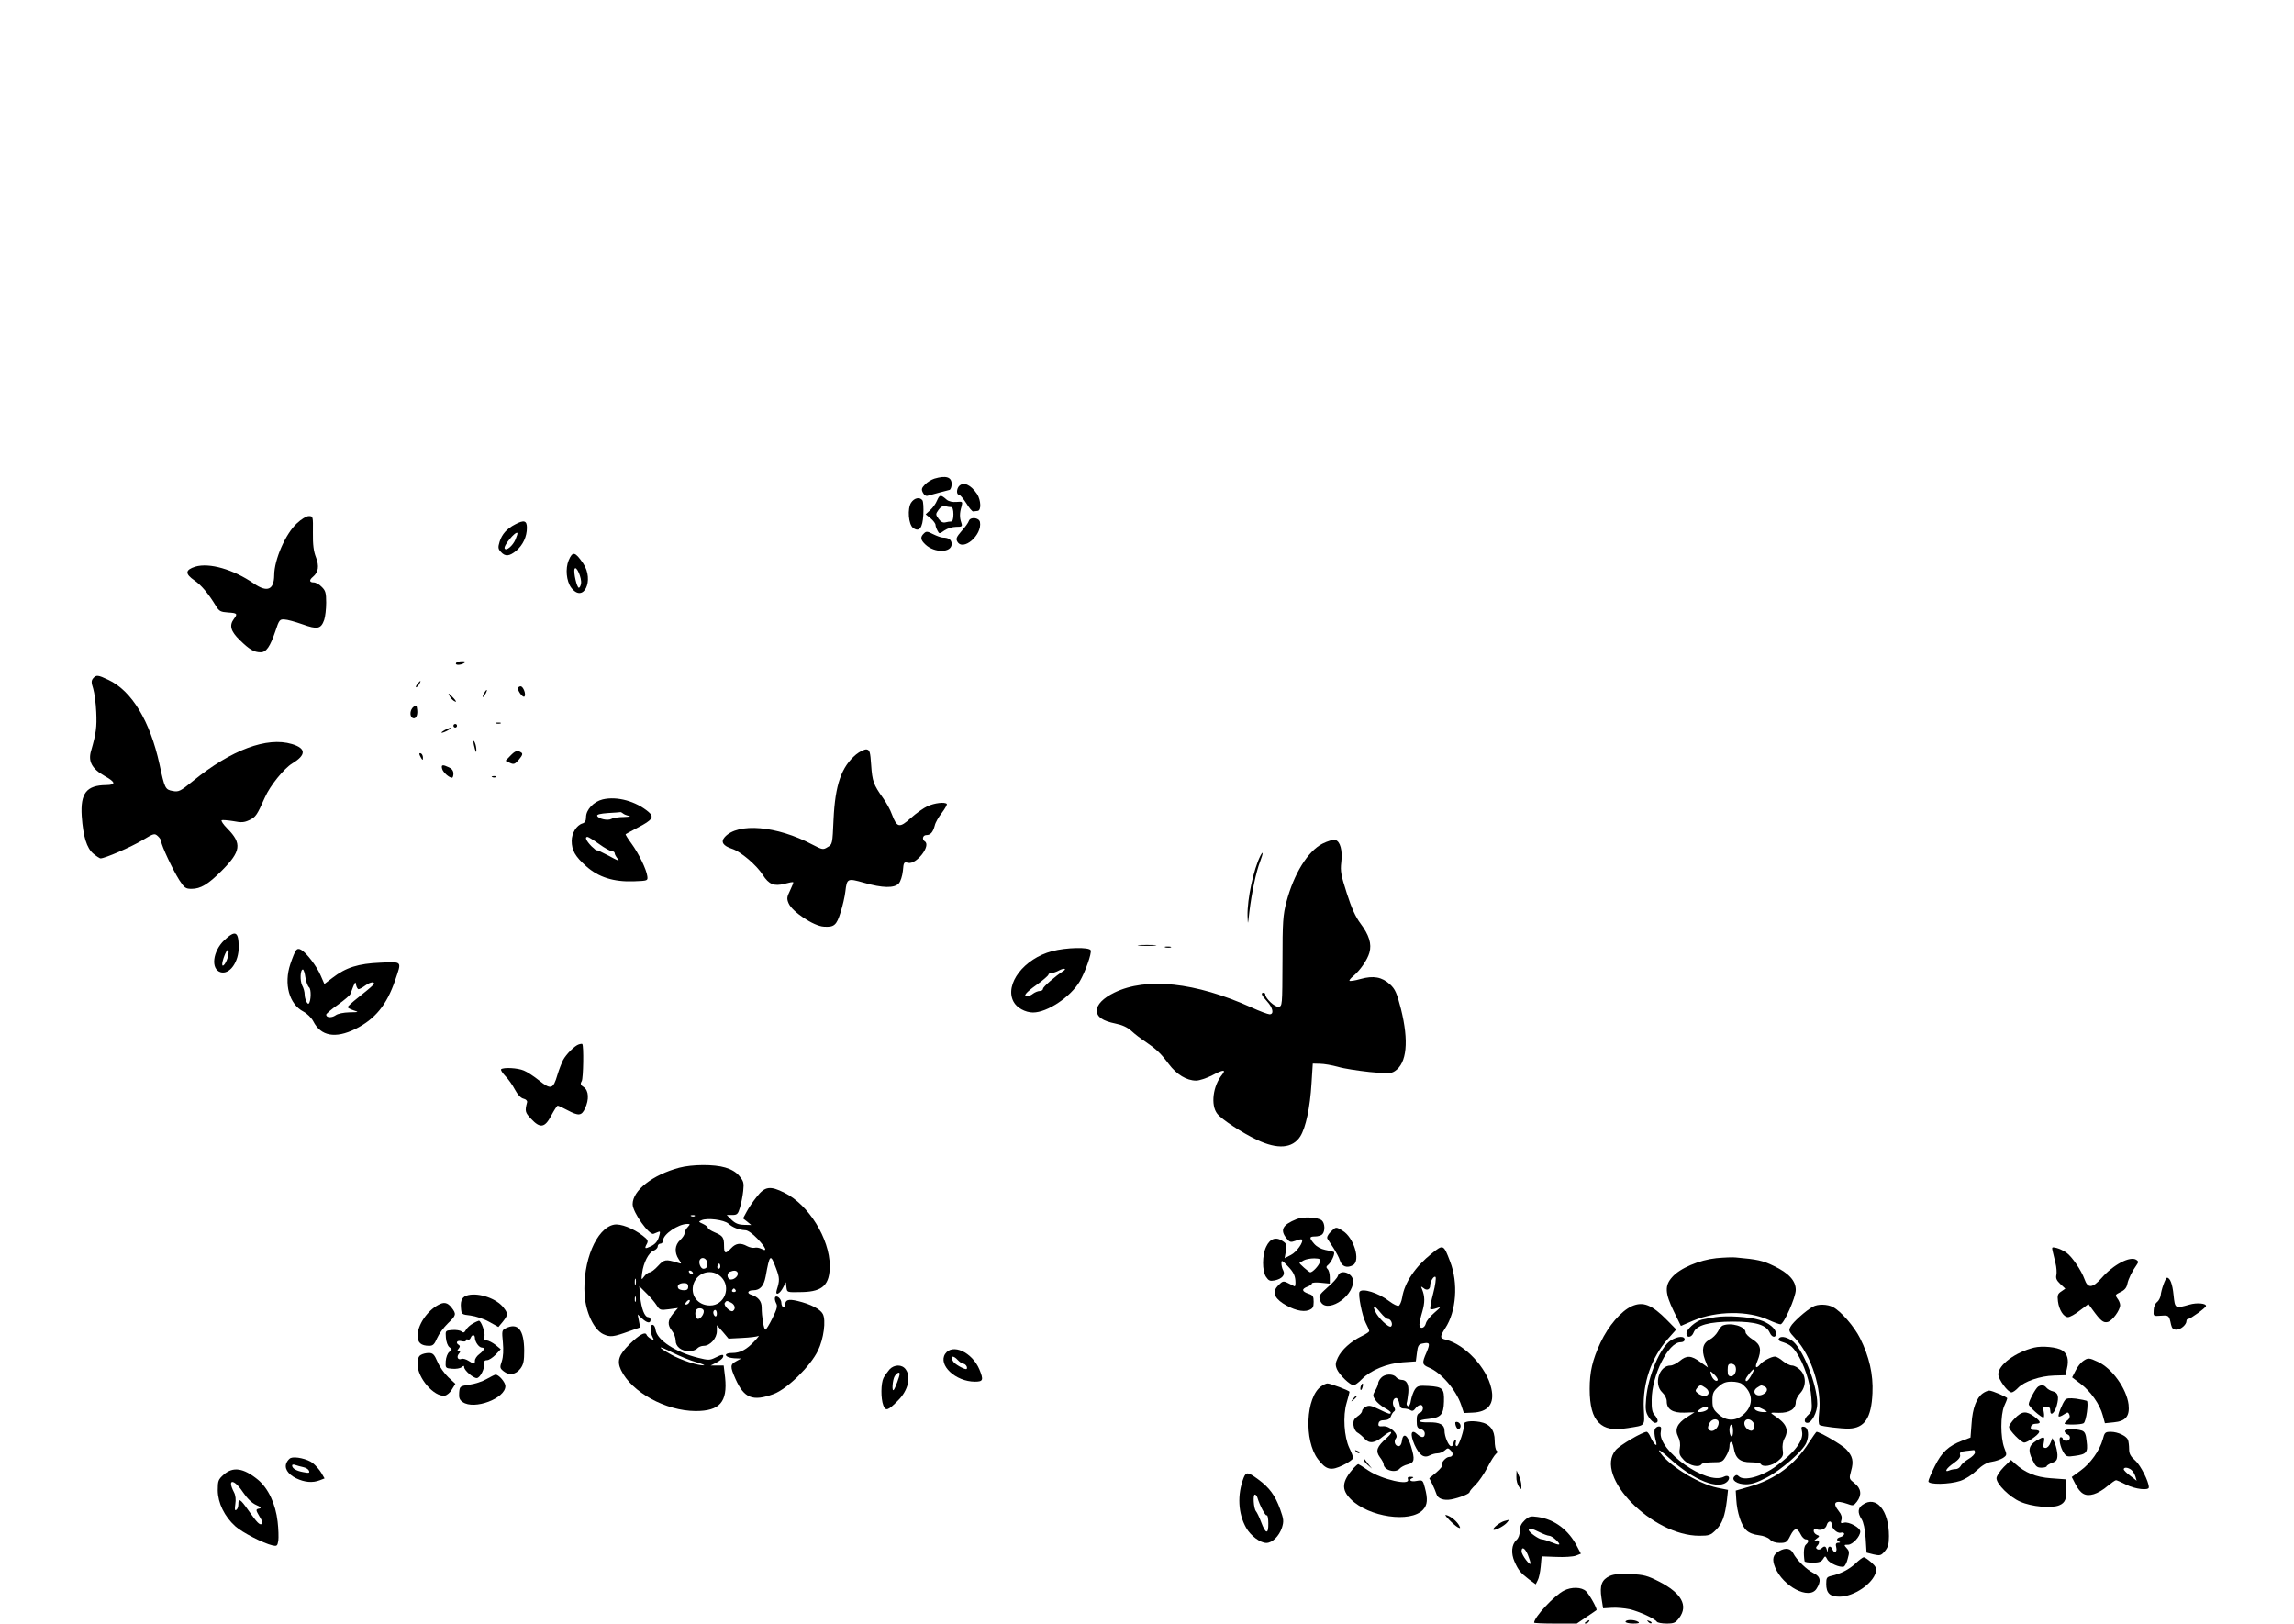 <?xml version="1.0" standalone="no"?>
<!DOCTYPE svg PUBLIC "-//W3C//DTD SVG 20010904//EN"
 "http://www.w3.org/TR/2001/REC-SVG-20010904/DTD/svg10.dtd">
<svg version="1.0" xmlns="http://www.w3.org/2000/svg"
 width="1280pt" height="906pt" viewBox="0 0 1280 906"
 preserveAspectRatio="xMidYMid meet">
<g transform="translate(0,906) scale(0.1,-0.1)"
fill="#000000" stroke="none">
<path d="M5214 6389 c-16 -5 -40 -19 -53 -33 -19 -20 -21 -27 -11 -46 7 -14
18 -20 28 -16 10 3 37 10 62 17 25 6 51 13 58 15 6 2 12 16 12 33 0 39 -31 49
-96 30z"/>
<path d="M5352 6348 c-15 -15 -16 -48 -2 -48 6 0 24 -21 41 -47 16 -27 34 -48
39 -47 6 1 17 2 25 3 21 2 19 59 -3 94 -35 52 -75 70 -100 45z"/>
<path d="M5229 6268 c-7 -18 -25 -43 -39 -55 l-25 -23 28 -23 c15 -12 27 -29
27 -36 0 -7 5 -21 11 -32 10 -19 10 -19 39 1 16 11 44 20 65 20 33 0 36 2 29
23 -10 28 -10 54 1 90 7 28 7 29 -28 26 -22 -2 -43 3 -54 12 -34 30 -40 29
-54 -3z m79 -38 c7 0 12 -15 12 -40 0 -25 -5 -40 -12 -40 -7 0 -22 -2 -33 -5
-14 -3 -26 3 -38 20 -17 24 -17 26 0 50 12 17 24 23 38 20 11 -3 26 -5 33 -5z"/>
<path d="M5084 6255 c-22 -33 -15 -122 11 -141 34 -25 53 -1 57 73 2 38 0 74
-5 81 -15 20 -45 14 -63 -13z"/>
<path d="M1657 6140 c-63 -57 -127 -203 -127 -290 -1 -82 -39 -98 -114 -46
-115 79 -247 117 -326 94 -57 -18 -59 -40 -5 -77 38 -26 77 -72 120 -143 18
-29 26 -33 68 -36 51 -3 54 -7 32 -36 -27 -36 -18 -69 33 -118 54 -53 80 -68
116 -68 32 0 53 31 83 119 20 61 24 66 50 64 15 0 61 -13 101 -27 83 -30 103
-26 121 25 6 18 11 61 11 96 0 55 -4 68 -25 88 -13 14 -33 25 -45 25 -24 0
-26 13 -4 31 31 26 36 60 17 109 -13 33 -18 70 -17 138 1 90 1 92 -23 92 -13
0 -42 -17 -66 -40z"/>
<path d="M5406 6153 c-3 -10 -21 -35 -41 -57 -27 -31 -32 -42 -24 -57 31 -59
141 35 127 108 -5 25 -54 30 -62 6z"/>
<path d="M2875 6134 c-47 -24 -74 -55 -87 -96 -10 -33 -9 -41 7 -58 24 -27 47
-25 86 7 37 32 59 78 59 128 0 40 -16 45 -65 19z m1 -85 c-15 -35 -51 -65 -60
-50 -9 14 60 98 71 87 2 -2 -3 -18 -11 -37z"/>
<path d="M5155 6083 c-21 -20 -19 -36 9 -62 51 -48 146 -46 146 3 0 24 -16 36
-49 36 -9 0 -34 9 -54 19 -33 17 -39 17 -52 4z"/>
<path d="M3173 5933 c-19 -46 -13 -115 14 -152 68 -90 131 40 67 135 -45 66
-59 69 -81 17z m69 -130 c-2 -13 -8 -23 -12 -23 -11 0 -31 86 -24 105 9 23 42
-52 36 -82z"/>
<path d="M2545 5360 c-8 -13 25 -13 45 0 12 8 9 10 -12 10 -15 0 -30 -4 -33
-10z"/>
<path d="M519 5274 c-10 -13 -10 -23 1 -57 7 -23 15 -82 17 -130 4 -84 -1
-120 -28 -214 -19 -61 3 -103 76 -144 61 -34 63 -49 7 -50 -110 -1 -144 -46
-136 -173 8 -115 28 -179 65 -210 17 -14 35 -26 40 -26 24 0 172 64 233 101
65 39 68 40 87 23 10 -9 19 -23 19 -31 0 -20 65 -159 101 -215 28 -43 35 -48
68 -48 50 0 92 25 167 100 109 109 115 153 33 236 -23 23 -37 44 -32 47 4 2
33 0 64 -5 46 -9 61 -8 91 6 35 17 42 27 86 126 29 66 106 161 153 190 78 47
78 84 -2 108 -139 42 -338 -32 -552 -206 -71 -58 -80 -62 -113 -56 -42 8 -45
13 -74 149 -53 242 -155 410 -285 471 -59 28 -68 29 -86 8z"/>
<path d="M2330 5245 c-7 -9 -11 -17 -9 -20 3 -2 10 5 17 15 14 24 10 26 -8 5z"/>
<path d="M2890 5218 c1 -18 29 -53 36 -45 11 11 -6 57 -21 57 -8 0 -15 -6 -15
-12z"/>
<path d="M2700 5190 c-6 -11 -8 -20 -6 -20 3 0 10 9 16 20 6 11 8 20 6 20 -3
0 -10 -9 -16 -20z"/>
<path d="M2512 5170 c7 -11 19 -22 28 -25 8 -4 4 5 -9 19 -29 31 -36 33 -19 6z"/>
<path d="M2308 5116 c-20 -15 -24 -51 -7 -62 17 -10 31 11 27 44 -3 27 -5 29
-20 18z"/>
<path d="M2768 5023 c6 -2 18 -2 25 0 6 3 1 5 -13 5 -14 0 -19 -2 -12 -5z"/>
<path d="M2530 5010 c0 -5 5 -10 10 -10 6 0 10 5 10 10 0 6 -4 10 -10 10 -5 0
-10 -4 -10 -10z"/>
<path d="M2480 4985 c-14 -8 -20 -14 -15 -14 6 0 21 6 35 14 14 8 21 14 15 14
-5 0 -21 -6 -35 -14z"/>
<path d="M2642 4920 c0 -8 4 -26 8 -40 6 -20 8 -21 8 -5 0 11 -3 29 -8 40 -5
12 -8 14 -8 5z"/>
<path d="M4777 4850 c-82 -69 -117 -169 -126 -363 -6 -136 -6 -139 -33 -154
-25 -16 -29 -15 -85 14 -198 105 -415 124 -489 42 -24 -27 -10 -49 42 -66 48
-16 136 -91 170 -145 34 -53 63 -65 121 -50 25 7 47 11 49 9 2 -2 -6 -22 -17
-45 -18 -37 -20 -46 -9 -72 19 -47 140 -128 197 -131 57 -4 71 8 93 79 12 37
24 90 27 117 9 74 11 75 104 49 103 -30 169 -31 194 -4 10 11 20 42 23 71 4
48 6 50 29 44 46 -11 130 97 93 120 -17 11 -11 35 9 35 23 0 37 16 47 54 3 15
21 47 40 71 18 24 30 46 27 49 -12 12 -69 5 -108 -13 -22 -10 -64 -40 -93 -66
-63 -57 -77 -54 -105 20 -9 26 -32 67 -50 92 -53 74 -60 94 -66 183 -5 75 -8
85 -26 88 -11 1 -37 -11 -58 -28z"/>
<path d="M2847 4842 l-26 -27 24 -12 c22 -10 28 -8 51 19 20 24 22 33 12 39
-21 14 -33 10 -61 -19z"/>
<path d="M2340 4853 c0 -4 5 -15 10 -23 8 -13 10 -13 10 2 0 9 -4 20 -10 23
-5 3 -10 3 -10 -2z"/>
<path d="M2467 4770 c5 -20 39 -50 55 -50 5 0 8 11 8 23 0 16 -9 28 -25 35
-36 17 -44 15 -38 -8z"/>
<path d="M2748 4723 c7 -3 16 -2 19 1 4 3 -2 6 -13 5 -11 0 -14 -3 -6 -6z"/>
<path d="M3363 4599 c-50 -12 -93 -57 -93 -99 0 -20 -6 -31 -20 -35 -33 -10
-60 -54 -60 -97 0 -53 19 -87 81 -142 68 -61 153 -88 265 -84 78 3 79 3 76 28
-5 39 -48 127 -88 182 -20 27 -35 51 -33 53 2 2 33 18 68 37 81 42 93 59 60
87 -71 60 -176 89 -256 70z m113 -78 c5 -5 20 -11 34 -14 14 -2 1 -5 -28 -6
-29 0 -61 -5 -71 -11 -21 -11 -73 1 -79 18 -2 7 18 12 60 15 35 2 65 4 69 5 3
1 9 -2 15 -7z m-133 -171 c30 -22 63 -40 71 -40 9 0 16 -5 16 -12 0 -6 8 -20
18 -32 12 -14 -3 -8 -50 18 -38 20 -68 34 -68 31 0 -4 -13 7 -30 23 -29 30
-39 52 -22 52 5 0 34 -18 65 -40z"/>
<path d="M7379 4352 c-82 -42 -160 -169 -201 -325 -19 -73 -22 -109 -22 -332
-1 -247 -1 -250 -22 -253 -21 -3 -74 47 -74 69 0 5 -4 9 -10 9 -17 0 -11 -14
20 -48 33 -36 40 -72 14 -72 -9 0 -55 17 -103 39 -311 140 -584 169 -763 82
-62 -30 -98 -67 -98 -100 0 -36 32 -58 105 -73 36 -7 66 -21 87 -40 18 -17 53
-44 78 -60 64 -44 87 -66 131 -125 44 -59 100 -93 153 -93 19 0 60 14 91 30
60 32 78 33 54 3 -51 -62 -65 -170 -27 -218 25 -32 138 -106 222 -146 115 -54
197 -48 241 19 31 49 55 162 63 297 l7 110 40 -1 c22 0 67 -8 100 -17 33 -10
113 -22 177 -29 102 -10 120 -9 141 5 67 44 79 167 34 347 -23 89 -32 110 -61
137 -45 41 -92 50 -164 30 -31 -9 -59 -13 -62 -10 -3 2 7 15 21 26 39 33 79
91 90 131 14 49 -2 99 -50 163 -27 36 -50 86 -76 168 -32 100 -37 123 -31 173
8 67 -6 118 -34 125 -11 3 -43 -7 -71 -21z"/>
<path d="M7032 4283 c-37 -73 -73 -239 -71 -333 2 -54 2 -54 10 20 13 108 38
226 60 282 18 47 19 66 1 31z"/>
<path d="M1251 3813 c-64 -62 -76 -160 -21 -178 51 -16 103 57 102 142 -1 86
-19 94 -81 36z m22 -85 c-6 -36 -33 -74 -33 -48 0 21 23 80 32 80 4 0 5 -15 1
-32z"/>
<path d="M6358 3783 c23 -2 61 -2 85 0 23 2 4 4 -43 4 -47 0 -66 -2 -42 -4z"/>
<path d="M6503 3773 c9 -2 23 -2 30 0 6 3 -1 5 -18 5 -16 0 -22 -2 -12 -5z"/>
<path d="M1652 3757 c-6 -6 -20 -41 -32 -77 -37 -111 -7 -223 73 -265 21 -11
45 -35 55 -54 42 -83 123 -98 235 -43 110 55 175 134 222 272 37 109 42 103
-82 98 -124 -5 -193 -27 -267 -84 l-46 -35 -21 48 c-22 52 -80 127 -109 143
-12 7 -21 6 -28 -3z m52 -151 c4 -24 13 -50 21 -56 12 -10 11 -75 -2 -90 -7
-8 -23 25 -23 50 0 14 -6 37 -14 51 -13 26 -11 89 4 89 4 0 11 -20 14 -44z
m297 -66 c5 0 23 10 38 21 16 12 35 19 42 17 15 -5 6 -14 -83 -85 -32 -25 -58
-49 -58 -53 0 -4 15 -12 33 -18 31 -10 30 -10 -23 -11 -33 -1 -65 -7 -78 -17
-22 -15 -52 -13 -52 4 0 5 29 30 65 55 36 26 68 53 70 60 2 6 10 26 16 42 12
28 13 28 16 8 3 -13 9 -23 14 -23z"/>
<path d="M5870 3752 c-156 -41 -266 -184 -215 -281 17 -34 66 -61 109 -61 80
0 210 87 261 174 31 53 67 156 61 173 -8 19 -137 16 -216 -5z m64 -110 c-48
-31 -114 -89 -114 -99 0 -7 -8 -13 -18 -13 -10 0 -27 -7 -38 -15 -10 -8 -25
-15 -31 -15 -27 0 -10 21 52 65 36 26 65 51 65 56 0 5 8 9 18 9 9 1 28 7 42
15 24 13 45 11 24 -3z"/>
<path d="M3230 3232 c-23 -7 -70 -54 -88 -87 -8 -16 -23 -54 -32 -84 -23 -79
-36 -83 -101 -31 -30 24 -68 49 -86 56 -34 15 -115 19 -127 7 -3 -4 7 -20 23
-37 17 -17 41 -51 54 -76 15 -28 32 -47 48 -51 14 -3 22 -12 20 -20 -13 -49
-11 -57 22 -92 51 -55 77 -51 113 18 16 30 32 55 36 55 4 0 28 -11 54 -25 62
-33 79 -32 98 9 24 50 21 100 -6 119 -19 12 -21 19 -12 34 9 16 12 199 3 207
-2 2 -11 1 -19 -2z"/>
<path d="M3790 2544 c-149 -40 -260 -127 -260 -204 0 -45 93 -175 117 -165 7
3 19 8 27 11 11 4 11 -1 2 -30 -7 -24 -21 -39 -43 -50 -35 -17 -39 -15 -23 14
8 16 4 23 -23 44 -54 42 -125 69 -161 62 -98 -19 -176 -205 -164 -393 7 -98
52 -193 104 -218 39 -18 56 -16 147 17 l59 21 -7 36 -7 36 24 -22 c28 -26 48
-30 48 -8 0 8 -6 15 -13 15 -20 0 -38 47 -45 114 l-5 59 39 -39 c22 -21 48
-52 58 -68 17 -27 21 -28 68 -22 l51 7 -27 -31 c-31 -38 -33 -63 -6 -97 11
-14 20 -38 20 -54 0 -34 32 -59 76 -59 17 0 37 7 44 15 7 8 23 15 37 15 35 0
73 42 73 82 l0 33 33 -37 32 -38 77 4 c42 2 82 7 90 11 7 5 -3 -9 -22 -29 -44
-47 -79 -66 -125 -66 -36 0 -47 -13 -19 -24 9 -3 28 -6 42 -6 l27 -1 -27 -15
c-34 -18 -35 -29 -4 -99 48 -108 96 -127 213 -84 75 28 205 155 247 242 32 65
46 170 27 205 -14 27 -69 55 -140 72 -55 13 -70 7 -71 -28 0 -7 -4 -10 -10 -7
-5 3 -10 14 -10 24 0 23 -26 46 -35 32 -3 -6 -1 -20 5 -32 10 -17 6 -32 -20
-85 -17 -35 -35 -64 -39 -64 -9 0 -21 73 -21 125 0 34 -20 58 -58 70 -27 8
-20 25 12 25 37 0 58 24 68 76 23 127 27 130 58 47 21 -55 21 -68 4 -122 -10
-34 17 -23 36 15 l15 29 3 -27 c4 -31 1 -30 91 -28 112 3 151 41 151 147 -1
151 -118 341 -253 407 -79 40 -109 36 -154 -22 -21 -26 -47 -64 -57 -84 l-20
-37 23 -18 23 -19 -41 1 c-31 1 -48 8 -69 28 l-27 27 31 0 c27 0 32 5 43 42 7
23 15 64 18 92 5 46 2 55 -22 84 -17 21 -44 37 -78 47 -63 19 -185 18 -257 -1z
m87 -270 c-3 -3 -12 -4 -19 -1 -8 3 -5 6 6 6 11 1 17 -2 13 -5z m187 -42 c23
-21 57 -35 95 -37 14 0 41 -20 67 -47 48 -51 58 -76 23 -57 -12 6 -29 9 -39 6
-9 -2 -28 2 -41 9 -36 20 -63 17 -89 -11 -32 -34 -40 -32 -40 13 0 47 -7 56
-52 75 -21 9 -38 20 -38 25 0 5 -12 15 -27 22 -26 12 -27 13 -8 21 33 14 125
2 149 -19z m-227 -20 c-10 -10 -17 -25 -17 -34 0 -8 -11 -25 -25 -38 -30 -28
-33 -69 -8 -107 18 -27 18 -27 -7 -19 -65 20 -74 19 -108 -18 -18 -20 -39 -36
-47 -36 -7 0 -21 -10 -30 -22 -17 -23 -17 -22 -12 18 7 57 36 114 64 125 12 4
23 15 23 24 0 8 7 15 15 15 8 0 15 8 15 18 0 34 83 91 134 92 18 0 18 -1 3
-18z m108 -192 c7 -23 -1 -40 -20 -40 -16 0 -29 35 -20 50 10 17 33 11 40 -10z
m71 -37 c-10 -10 -19 5 -10 18 6 11 8 11 12 0 2 -7 1 -15 -2 -18z m-151 -23
c3 -5 2 -10 -4 -10 -5 0 -13 5 -16 10 -3 6 -2 10 4 10 5 0 13 -4 16 -10z m250
0 c9 -15 -14 -40 -36 -40 -22 0 -27 35 -6 43 21 9 36 8 42 -3z m-91 -26 c58
-58 18 -159 -62 -159 -69 0 -112 58 -92 121 23 67 104 87 154 38z m-477 -41
c-3 -10 -5 -4 -5 12 0 17 2 24 5 18 2 -7 2 -21 0 -30z m293 -13 c0 -15 -7 -20
-24 -20 -14 0 -28 5 -31 10 -10 16 4 30 31 30 17 0 24 -5 24 -20z m265 -20 c3
-5 -1 -10 -10 -10 -9 0 -13 5 -10 10 3 6 8 10 10 10 2 0 7 -4 10 -10z m-558
-62 c-3 -7 -5 -2 -5 12 0 14 2 19 5 13 2 -7 2 -19 0 -25z m298 -7 c-3 -6 -11
-11 -17 -11 -6 0 -6 6 2 15 14 17 26 13 15 -4z m236 -1 c21 -12 25 -35 8 -46
-14 -8 -53 31 -45 45 9 14 12 14 37 1z m-156 -40 c9 -14 -13 -50 -30 -50 -15
0 -21 40 -8 53 10 10 31 8 38 -3z m75 -21 c0 -11 -4 -17 -10 -14 -5 3 -10 13
-10 21 0 8 5 14 10 14 6 0 10 -9 10 -21z"/>
<path d="M7235 2257 c-80 -32 -94 -61 -56 -108 17 -21 22 -23 50 -13 16 7 32
10 35 7 12 -12 -29 -70 -61 -86 l-35 -18 7 40 c6 35 4 41 -19 56 -37 25 -70
13 -91 -32 -23 -48 -23 -134 -1 -168 15 -22 22 -25 49 -20 41 9 60 31 47 56
-6 10 -10 28 -10 40 0 19 4 17 38 -19 28 -29 38 -50 40 -77 2 -20 -1 -35 -5
-33 -4 2 -21 10 -36 18 -26 13 -30 12 -54 -12 -34 -34 -26 -67 25 -101 56 -36
111 -51 145 -38 22 9 27 16 27 46 0 31 -4 38 -30 46 -37 13 -38 26 -5 39 14 5
25 13 25 18 0 5 23 7 50 4 l50 -5 0 35 c0 19 -5 39 -12 46 -9 9 -9 15 3 24 19
16 41 66 31 72 -4 2 -25 7 -47 11 -25 5 -48 18 -62 34 -29 34 -28 41 5 41 15
0 33 5 40 12 17 17 15 63 -3 78 -22 18 -104 22 -140 7z m129 -241 c-6 -20 -40
-56 -53 -56 -8 1 -64 50 -60 53 2 1 13 7 24 14 11 6 37 11 58 11 33 -1 37 -4
31 -22z"/>
<path d="M7424 2185 c-15 -15 -22 -30 -17 -38 4 -6 19 -30 34 -52 14 -22 31
-53 36 -70 11 -33 39 -43 72 -25 45 24 5 156 -59 193 -36 22 -36 22 -66 -8z"/>
<path d="M7990 2066 c-93 -74 -153 -163 -166 -246 -4 -23 -13 -44 -20 -47 -7
-2 -30 9 -51 25 -60 47 -153 76 -167 53 -9 -15 14 -132 34 -172 11 -21 20 -42
20 -47 0 -4 -20 -18 -44 -29 -59 -29 -110 -75 -131 -119 -14 -30 -15 -41 -5
-65 14 -32 73 -89 93 -89 7 0 28 15 46 34 49 50 141 88 228 94 l73 5 6 47 c5
42 10 49 33 53 39 8 42 1 21 -49 -27 -61 -25 -69 12 -85 69 -28 152 -124 181
-209 l15 -45 47 2 c89 3 126 49 106 136 -25 115 -148 245 -253 271 -34 8 -35
16 -4 64 62 94 74 253 27 373 -36 95 -38 96 -101 45z m7 -223 c-12 -45 -19
-85 -16 -88 4 -3 19 -1 35 5 26 9 25 7 -12 -25 -23 -19 -45 -46 -48 -60 -7
-29 -36 -34 -36 -7 0 10 7 42 16 72 15 52 15 85 -1 125 -8 18 -7 18 8 7 18
-16 37 -8 37 14 0 24 21 57 30 48 4 -5 -1 -46 -13 -91z m-294 -108 c15 -19 34
-35 41 -35 17 0 30 -30 18 -42 -11 -11 -74 49 -89 85 -17 37 -4 34 30 -8z"/>
<path d="M11453 2079 c3 -13 10 -43 16 -67 6 -23 8 -54 5 -67 -4 -18 1 -30 22
-50 l28 -26 -23 -16 c-20 -13 -22 -22 -18 -55 6 -48 32 -88 56 -88 10 0 40 16
66 37 l48 36 21 -29 c48 -66 62 -77 87 -71 26 7 69 66 69 94 0 10 -7 27 -16
38 -13 18 -12 20 18 35 22 10 34 24 38 45 6 29 26 70 53 108 10 14 9 19 -3 27
-35 22 -128 -27 -193 -101 -51 -58 -78 -60 -96 -7 -17 48 -70 126 -100 147
-15 11 -40 23 -56 27 -26 6 -27 5 -22 -17z"/>
<path d="M9577 2039 c-95 -10 -204 -56 -247 -106 -42 -47 -40 -89 9 -190 l40
-82 70 30 c130 54 304 56 418 4 30 -14 61 -25 68 -25 18 0 85 150 85 192 0 51
-39 94 -123 134 -62 30 -90 36 -212 47 -16 2 -65 0 -108 -4z"/>
<path d="M7465 1940 c-3 -11 -29 -40 -58 -64 -47 -42 -50 -48 -41 -73 27 -79
184 14 184 108 0 45 -72 70 -85 29z"/>
<path d="M12072 1893 c-8 -21 -15 -49 -16 -62 -2 -13 -11 -30 -20 -37 -10 -7
-19 -27 -19 -46 -2 -33 -2 -33 41 -30 44 3 45 2 56 -50 5 -21 12 -28 30 -28
24 0 56 28 56 48 0 7 4 12 10 12 12 0 99 63 99 72 2 15 -51 20 -92 8 -81 -23
-81 -23 -89 53 -6 61 -19 97 -37 97 -3 0 -12 -17 -19 -37z"/>
<path d="M2613 1833 c-32 -7 -45 -27 -41 -70 3 -38 3 -38 54 -44 29 -4 75 -19
103 -35 l52 -29 25 30 c29 37 30 45 3 79 -38 49 -134 83 -196 69z"/>
<path d="M2445 1778 c-63 -34 -115 -113 -115 -172 0 -39 20 -56 65 -56 21 0
29 8 44 43 10 23 37 60 60 82 47 45 49 52 20 89 -22 28 -42 32 -74 14z"/>
<path d="M9105 1771 c-60 -27 -131 -110 -175 -204 -45 -97 -60 -162 -60 -258
0 -93 16 -154 51 -188 34 -34 80 -43 162 -30 100 16 94 8 89 107 -7 143 42
286 134 390 l47 53 -49 50 c-87 89 -136 108 -199 80z"/>
<path d="M10115 1768 c-38 -21 -111 -86 -124 -111 -12 -22 -10 -27 28 -68 88
-94 148 -281 131 -414 -4 -38 -3 -62 3 -67 13 -8 121 -21 164 -20 87 3 125 59
131 198 5 104 -18 204 -69 306 -33 66 -107 151 -151 174 -32 17 -85 18 -113 2z"/>
<path d="M9573 1710 c-29 -4 -64 -11 -77 -14 -35 -9 -86 -54 -86 -77 0 -27 29
-24 40 5 15 41 87 61 220 61 127 0 185 -18 205 -62 12 -28 35 -30 35 -5 0 27
-41 61 -91 76 -59 18 -182 26 -246 16z"/>
<path d="M2638 1674 c-15 -8 -32 -24 -38 -35 -9 -16 -14 -18 -25 -9 -7 6 -31
10 -52 8 -38 -3 -38 -3 -35 -43 2 -23 10 -46 20 -53 16 -12 16 -14 -1 -26 -10
-8 -18 -29 -20 -52 -2 -38 -1 -39 36 -42 21 -2 45 2 53 9 11 9 14 9 14 0 0
-18 50 -61 70 -61 19 0 46 54 42 83 -2 11 3 17 16 17 10 0 31 14 47 30 l29 31
-29 24 c-17 13 -38 24 -49 25 -14 0 -17 5 -13 21 6 21 -18 89 -31 89 -4 -1
-19 -7 -34 -16z m12 -81 c1 -22 23 -53 39 -53 19 0 12 -16 -14 -36 -14 -10
-25 -27 -25 -36 0 -22 -4 -22 -35 -2 -14 9 -31 14 -40 11 -20 -8 -29 11 -15
28 10 12 10 15 0 15 -10 0 -10 3 -1 14 8 10 9 16 1 21 -20 12 -10 27 15 21 15
-4 25 -2 25 4 0 6 5 8 10 5 6 -3 13 1 16 9 8 21 24 20 24 -1z"/>
<path d="M3630 1645 c0 -14 5 -35 11 -46 9 -18 9 -19 -9 -10 -11 6 -22 16 -24
22 -7 20 -41 1 -95 -52 -60 -59 -72 -93 -48 -144 59 -124 249 -228 416 -229
135 0 179 50 165 187 l-8 67 -36 0 -37 0 32 16 c17 9 34 22 37 30 7 18 -4 18
-43 -2 -30 -15 -39 -15 -95 -1 -126 31 -230 99 -238 156 -4 34 -28 39 -28 6z
m254 -186 c34 -10 53 -18 43 -18 -33 -2 -131 31 -184 61 -80 45 -74 53 8 11
40 -20 100 -45 133 -54z"/>
<path d="M9612 1663 c-7 -3 -19 -18 -27 -34 -9 -16 -29 -36 -45 -44 -39 -20
-47 -57 -27 -112 l17 -44 -42 30 c-51 38 -77 39 -116 6 -17 -14 -40 -25 -51
-25 -64 0 -95 -104 -46 -150 15 -14 25 -35 25 -50 0 -44 33 -65 98 -63 l57 2
-42 -27 c-55 -35 -70 -69 -49 -110 10 -19 13 -42 9 -65 -5 -31 -1 -40 25 -67
31 -30 84 -41 97 -20 3 5 31 10 61 10 51 0 56 2 74 33 11 17 20 42 20 54 0 39
17 34 24 -7 9 -58 35 -80 95 -80 28 0 53 -4 56 -10 12 -19 63 -10 95 17 28 23
32 31 27 63 -3 21 1 47 9 61 28 50 12 86 -56 130 -25 17 -25 17 26 15 59 -1
94 21 94 60 0 13 11 35 25 50 34 37 34 96 0 129 -13 14 -34 25 -46 25 -11 0
-34 11 -51 25 -16 14 -36 25 -44 25 -20 0 -68 -25 -83 -44 -23 -27 -31 -17
-15 19 25 62 19 92 -26 120 -22 14 -40 32 -40 40 0 33 -81 57 -128 38z m71
-227 c10 -24 -4 -56 -24 -56 -15 0 -19 7 -19 35 0 28 4 35 19 35 10 0 21 -6
24 -14z m92 -45 c-17 -33 -35 -49 -35 -30 0 11 38 59 47 59 2 0 -3 -13 -12
-29z m-191 -33 c-8 -12 -31 8 -37 33 -6 21 -5 21 18 -1 14 -13 22 -27 19 -32z
m136 -21 c60 -46 66 -113 16 -163 -46 -46 -101 -48 -148 -5 -28 25 -33 36 -33
76 0 40 5 51 33 76 25 23 42 29 75 29 23 0 49 -6 57 -13z m-203 -22 c25 -17
21 -45 -6 -45 -10 0 -26 6 -36 14 -16 12 -17 16 -6 30 17 20 21 20 48 1z m327
9 c22 -9 20 -31 -5 -44 -40 -22 -71 16 -31 39 21 13 17 12 36 5z m-314 -123
c0 -10 -25 -21 -48 -21 -15 1 -14 3 2 15 22 17 46 20 46 6z m310 -6 c24 -14
24 -14 3 -15 -28 0 -53 10 -53 21 0 13 21 10 50 -6z m-250 -74 c0 -26 -27 -52
-45 -45 -18 7 -19 18 -5 45 14 25 50 25 50 0z m188 7 c16 -16 15 -45 -2 -51
-8 -3 -22 3 -31 13 -30 33 2 69 33 38z m-108 -54 c0 -21 -4 -33 -10 -29 -5 3
-10 19 -10 36 0 16 5 29 10 29 6 0 10 -16 10 -36z"/>
<path d="M2822 1648 c-22 -11 -22 -15 -16 -79 4 -44 2 -80 -6 -105 -12 -35
-11 -39 10 -56 31 -25 68 -19 94 15 17 23 21 43 21 100 -1 117 -35 158 -103
125z"/>
<path d="M9324 1581 c-59 -36 -129 -199 -139 -327 -5 -59 -3 -74 14 -101 11
-18 28 -33 36 -33 20 0 19 19 -2 43 -14 14 -18 36 -17 86 1 138 93 321 161
321 14 0 23 6 23 15 0 21 -38 19 -76 -4z"/>
<path d="M9925 1590 c-3 -6 2 -13 12 -16 47 -15 61 -24 87 -62 42 -62 77 -167
83 -252 5 -67 3 -77 -16 -94 -25 -22 -28 -46 -6 -46 24 0 55 60 55 106 0 110
-85 319 -144 355 -34 21 -62 24 -71 9z"/>
<path d="M11350 1540 c-106 -26 -200 -97 -200 -149 0 -28 53 -101 74 -101 7 0
23 11 36 25 34 36 124 67 200 69 l65 2 8 37 c12 48 3 83 -26 101 -28 19 -112
27 -157 16z"/>
<path d="M5274 1505 c-41 -62 58 -155 166 -155 46 0 49 9 25 68 -41 97 -151
147 -191 87z m71 -35 c10 -11 24 -20 30 -20 7 0 15 -7 19 -15 3 -8 2 -15 -3
-15 -15 0 -64 28 -72 42 -21 32 -1 38 26 8z"/>
<path d="M2348 1499 c-13 -7 -18 -23 -18 -53 0 -76 93 -183 152 -174 12 2 30
17 40 35 l19 31 -40 37 c-21 20 -49 59 -60 86 -18 42 -26 49 -49 49 -15 0 -35
-5 -44 -11z"/>
<path d="M11622 1464 c-12 -8 -31 -32 -41 -53 l-19 -37 46 -35 c56 -41 109
-116 125 -177 l12 -44 49 5 c67 6 90 34 83 99 -11 89 -92 203 -172 239 -49 23
-55 23 -83 3z"/>
<path d="M4963 1418 c-11 -13 -26 -34 -33 -47 -15 -30 -16 -115 -1 -154 13
-33 26 -29 83 29 54 54 73 129 42 172 -20 29 -64 29 -91 0z m57 -25 c0 -13
-26 -82 -33 -89 -12 -13 -7 56 5 76 13 20 28 27 28 13z"/>
<path d="M2714 1364 c-22 -13 -65 -27 -95 -31 -53 -8 -54 -9 -57 -45 -2 -28 2
-40 20 -52 64 -45 238 20 238 89 0 22 -38 66 -56 64 -5 -1 -27 -12 -50 -25z"/>
<path d="M7707 1372 c-10 -10 -17 -24 -17 -31 0 -7 -7 -25 -16 -40 -15 -26
-15 -30 0 -53 9 -14 32 -33 51 -44 19 -10 35 -22 35 -26 0 -12 -9 -10 -66 18
-42 21 -56 23 -73 14 -12 -6 -21 -17 -21 -24 0 -8 -12 -21 -26 -30 -19 -14
-24 -24 -22 -48 2 -18 11 -36 22 -42 11 -6 29 -22 41 -35 26 -29 58 -24 103
14 44 37 63 30 21 -8 -57 -50 -65 -73 -40 -108 12 -15 21 -33 21 -38 0 -35 67
-54 90 -26 7 8 27 19 44 23 39 10 42 26 19 102 -19 65 -45 79 -51 27 -2 -16
-9 -27 -18 -27 -20 0 -29 27 -15 44 18 22 -35 71 -72 67 -23 -2 -28 1 -25 16
2 12 12 18 32 18 20 1 31 7 37 22 4 11 12 24 18 27 7 5 7 13 -1 25 -13 22 -3
54 15 49 6 -3 13 -17 15 -31 3 -20 9 -27 25 -27 12 0 29 -4 37 -9 10 -7 18 -4
28 10 7 10 20 19 28 19 20 0 17 -38 -4 -44 -13 -5 -18 -16 -17 -46 0 -32 4
-40 23 -45 13 -3 22 -13 22 -25 0 -24 -17 -26 -42 -3 -34 31 -42 2 -15 -60 27
-58 52 -76 86 -58 11 6 30 11 42 11 12 0 30 7 40 16 17 15 19 15 34 0 17 -17
12 -36 -9 -36 -18 0 -48 -35 -39 -44 5 -4 -10 -23 -32 -42 l-40 -33 17 -33 c9
-18 19 -43 23 -55 7 -26 41 -38 83 -30 46 9 102 31 102 41 0 5 15 23 33 40 17
17 47 60 66 96 18 36 40 70 48 77 9 7 11 13 4 18 -6 3 -11 29 -11 56 0 59 -27
94 -82 104 -50 9 -94 3 -90 -14 5 -22 -28 -121 -39 -121 -6 0 -9 9 -6 20 3 11
1 18 -4 14 -5 -3 -9 -12 -9 -20 0 -8 -6 -14 -13 -14 -14 0 -37 54 -37 87 0 33
-27 47 -86 46 -68 -2 -71 13 -4 19 70 7 85 24 87 97 2 73 -7 82 -86 87 -53 3
-62 1 -76 -19 -8 -12 -18 -39 -22 -60 -3 -22 -10 -36 -17 -34 -6 3 -9 11 -7
18 3 8 6 33 9 57 4 46 -9 72 -38 72 -10 0 -23 7 -30 15 -17 21 -63 19 -83 -3z"/>
<path d="M7372 1324 c-86 -60 -97 -303 -18 -407 46 -60 72 -66 140 -33 31 15
56 33 56 40 0 7 -9 32 -21 56 -29 61 -37 179 -15 252 9 31 16 58 16 61 0 7
-106 47 -123 47 -7 0 -23 -7 -35 -16z"/>
<path d="M7593 1325 c-3 -9 -3 -18 -1 -21 3 -3 8 4 11 16 6 23 -1 27 -10 5z"/>
<path d="M11372 1322 c-14 -10 -52 -80 -52 -98 0 -13 68 -74 82 -74 4 0 5 14
2 30 -6 26 -4 30 15 30 15 0 21 -6 21 -21 0 -34 24 -16 36 27 14 50 8 73 -22
80 -13 3 -28 12 -35 20 -13 16 -28 18 -47 6z"/>
<path d="M11064 1285 c-35 -24 -58 -84 -63 -169 l-6 -78 -48 -18 c-75 -29
-112 -63 -151 -141 -20 -40 -36 -78 -36 -85 0 -20 116 -18 177 2 28 9 67 34
93 59 32 30 57 44 84 48 21 3 49 13 62 21 23 16 23 17 7 58 -21 57 -21 181 0
232 10 21 17 40 17 43 0 7 -84 43 -100 43 -9 0 -25 -7 -36 -15z m-44 -330 c0
-9 -16 -25 -35 -36 -20 -12 -40 -29 -45 -40 -6 -10 -18 -17 -28 -17 -9 0 -25
-3 -34 -7 -33 -14 -18 12 23 40 28 20 39 34 36 46 -4 14 3 19 32 22 20 2 39 4
44 5 4 1 7 -5 7 -13z"/>
<path d="M7549 1253 c-13 -16 -12 -17 4 -4 16 13 21 21 13 21 -2 0 -10 -8 -17
-17z"/>
<path d="M11523 1248 c-16 -20 -42 -86 -36 -92 3 -3 16 2 29 11 22 14 24 14
31 -2 4 -11 0 -22 -10 -30 -10 -7 -17 -15 -17 -19 0 -8 92 -7 106 2 15 9 29
118 18 125 -5 2 -32 8 -60 12 -36 4 -53 3 -61 -7z"/>
<path d="M11243 1146 c-18 -18 -33 -40 -33 -49 0 -18 67 -87 85 -87 17 0 78
42 83 58 2 7 -6 12 -23 12 -20 0 -26 4 -23 18 2 10 13 17 26 17 33 1 31 11 -7
40 -45 33 -69 31 -108 -9z"/>
<path d="M8120 1121 c0 -20 13 -41 21 -35 14 8 11 31 -6 38 -8 3 -15 1 -15 -3z"/>
<path d="M9233 1083 c-3 -9 -2 -33 4 -55 8 -30 8 -36 -2 -28 -7 6 -18 24 -25
40 -7 17 -17 30 -22 30 -23 0 -151 -75 -173 -102 -122 -145 203 -478 467 -478
55 0 63 3 93 33 35 35 50 77 61 167 l6 56 -60 12 c-111 23 -285 134 -324 205
-6 12 18 -5 54 -38 140 -128 283 -184 329 -129 16 20 2 36 -21 24 -95 -51
-374 147 -353 251 4 23 2 29 -11 29 -9 0 -19 -7 -23 -17z"/>
<path d="M10055 1071 c10 -49 -41 -117 -147 -194 -78 -57 -177 -84 -206 -55
-9 9 -15 9 -24 0 -21 -21 15 -45 64 -45 31 0 65 11 116 38 81 42 203 149 221
194 17 40 11 85 -12 89 -16 3 -18 -1 -12 -27z"/>
<path d="M11520 1074 c0 -7 7 -14 15 -18 22 -8 18 -36 -5 -36 -11 0 -20 5 -20
10 0 6 -5 10 -11 10 -15 0 -4 -56 17 -88 14 -21 20 -22 62 -16 65 9 73 19 65
81 -4 41 -10 54 -27 60 -35 11 -96 10 -96 -3z"/>
<path d="M10092 1008 c-76 -120 -186 -202 -324 -242 l-83 -24 3 -49 c4 -72 28
-146 56 -172 15 -15 42 -25 70 -28 26 -3 52 -13 62 -24 11 -12 31 -19 55 -19
35 0 41 4 59 41 23 45 38 46 58 6 7 -15 20 -27 28 -27 18 0 18 -14 1 -29 -12
-9 -15 -47 -8 -93 1 -5 21 -8 46 -8 34 0 48 5 57 20 12 19 13 19 24 -2 11 -21
71 -47 92 -40 6 2 17 22 22 44 10 34 9 43 -6 59 -16 18 -16 19 8 19 25 0 68
46 68 74 0 21 -64 56 -90 49 -19 -5 -21 -3 -15 16 4 14 0 30 -14 47 -40 50
-22 66 47 42 31 -12 35 -11 53 12 29 38 24 74 -13 103 -31 25 -31 25 -19 70
15 53 9 81 -28 120 -21 23 -147 97 -165 97 -2 0 -22 -28 -44 -62z m128 -453
c0 -24 31 -53 51 -48 11 3 19 0 19 -7 0 -6 -9 -14 -20 -17 -23 -6 -26 -19 -7
-26 7 -3 5 -6 -6 -6 -13 -1 -16 -7 -11 -26 7 -27 -12 -36 -22 -10 -8 20 -24
19 -25 -2 -1 -17 -2 -17 -6 0 -5 20 -14 22 -30 6 -6 -6 -17 -8 -23 -4 -8 5 -9
10 -1 18 17 17 13 37 -6 30 -15 -5 -14 -3 2 10 19 14 19 16 3 22 -10 4 -18 14
-18 22 0 10 6 13 16 9 25 -9 51 2 57 24 6 23 27 27 27 5z"/>
<path d="M11733 1028 c-17 -62 -69 -135 -125 -175 l-48 -35 20 -39 c29 -56 56
-71 103 -57 21 6 55 26 76 45 22 18 43 33 48 33 4 0 30 -11 57 -25 49 -25 126
-34 126 -15 0 33 -46 123 -75 149 -27 24 -35 38 -35 65 0 19 -3 42 -6 51 -9
22 -57 45 -96 45 -31 0 -35 -3 -45 -42z m159 -170 c9 -7 19 -24 23 -37 l7 -24
-36 28 c-20 15 -36 31 -36 36 0 13 24 11 42 -3z"/>
<path d="M11363 1021 c-43 -27 -49 -53 -23 -106 18 -38 26 -45 51 -45 16 0 29
4 29 8 0 4 14 13 30 19 25 9 30 17 30 45 -1 18 -7 47 -14 63 l-14 30 -11 -27
c-6 -16 -18 -28 -27 -28 -13 0 -15 6 -10 30 7 35 2 36 -41 11z"/>
<path d="M7567 959 c7 -7 15 -10 18 -7 3 3 -2 9 -12 12 -14 6 -15 5 -6 -5z"/>
<path d="M1622 924 c-7 -3 -17 -14 -22 -24 -16 -31 4 -65 52 -89 48 -23 92
-27 133 -11 l26 10 -18 31 c-10 17 -32 42 -48 55 -30 23 -98 38 -123 28z m70
-51 c15 -3 29 -12 32 -20 5 -13 0 -14 -31 -8 -40 7 -63 21 -63 37 0 6 8 7 18
3 9 -3 29 -9 44 -12z"/>
<path d="M7610 913 c0 -5 10 -18 23 -29 l22 -19 -20 25 c-11 14 -21 27 -22 29
-2 2 -3 0 -3 -6z"/>
<path d="M11180 873 c-22 -23 -40 -50 -40 -62 0 -33 74 -106 133 -131 63 -28
174 -38 217 -20 34 14 43 37 38 101 l-3 44 -82 6 c-83 6 -144 31 -200 82 l-22
20 -41 -40z"/>
<path d="M7553 868 c-66 -75 -70 -120 -16 -174 100 -100 333 -134 403 -59 25
27 28 59 10 125 -11 41 -12 42 -46 36 -33 -7 -49 6 -21 17 6 3 2 6 -10 6 -16
1 -21 -3 -17 -14 15 -38 -146 -1 -222 50 -28 19 -53 35 -55 35 -3 0 -15 -10
-26 -22z"/>
<path d="M1248 831 c-30 -27 -33 -34 -33 -88 1 -70 37 -145 98 -200 39 -35
154 -94 208 -107 24 -5 27 -3 32 27 2 17 1 65 -4 106 -11 98 -52 186 -110 234
-81 66 -139 74 -191 28z m107 -97 c25 -37 50 -61 74 -72 26 -11 31 -17 19 -20
-23 -4 -22 -7 2 -48 12 -18 17 -35 11 -38 -12 -8 -26 6 -76 77 -44 63 -55 69
-55 33 0 -14 -5 -28 -12 -32 -8 -5 -9 4 -5 32 4 26 2 49 -8 68 -39 75 0 75 50
0z"/>
<path d="M8461 819 c-1 -19 6 -44 14 -55 14 -18 14 -18 14 6 0 14 -6 39 -14
55 l-13 30 -1 -36z"/>
<path d="M6939 813 c-36 -95 -31 -198 14 -278 25 -45 79 -85 113 -85 33 0 71
38 87 85 11 36 10 47 -10 103 -28 77 -60 121 -123 167 -57 42 -67 43 -81 8z
m77 -110 c13 -44 45 -104 52 -99 5 3 9 -18 9 -45 1 -63 -15 -60 -40 7 -10 27
-23 54 -29 61 -13 16 -18 93 -6 93 5 0 11 -8 14 -17z"/>
<path d="M10393 663 c-27 -19 -29 -44 -6 -80 11 -17 19 -55 23 -107 l5 -80 39
-10 c36 -8 42 -7 63 18 18 22 23 39 23 84 0 144 -71 229 -147 175z"/>
<path d="M8085 580 c17 -18 38 -36 48 -42 16 -8 17 -7 9 9 -13 23 -42 48 -67
57 -16 6 -13 0 10 -24z"/>
<path d="M8507 576 c-19 -18 -27 -35 -27 -59 0 -21 -7 -41 -19 -51 -27 -25
-31 -74 -10 -121 22 -49 34 -63 81 -99 l37 -27 11 22 c7 12 14 47 17 78 l5 56
82 -3 c44 -2 93 1 109 7 l28 11 -21 40 c-47 92 -126 152 -220 165 -40 6 -49 3
-73 -19z m83 -66 c22 -11 46 -20 54 -20 8 0 26 -11 40 -25 29 -29 21 -31 -31
-10 -19 8 -42 15 -50 15 -16 0 -73 40 -73 52 0 13 18 9 60 -12z m-65 -126 c8
-20 15 -42 15 -48 -1 -18 -50 47 -50 67 0 29 19 19 35 -19z"/>
<path d="M8393 572 c-26 -8 -67 -41 -60 -48 7 -7 61 21 76 40 8 9 12 16 10 15
-2 -1 -14 -4 -26 -7z"/>
<path d="M9928 405 c-36 -20 -42 -46 -23 -92 44 -106 189 -182 230 -120 28 43
24 69 -15 88 -39 19 -96 75 -114 111 -14 28 -42 33 -78 13z"/>
<path d="M10354 336 c-36 -34 -85 -59 -136 -70 -25 -6 -28 -11 -28 -45 0 -51
20 -71 74 -71 80 0 186 72 203 137 5 21 0 32 -26 55 -17 15 -36 28 -41 28 -6
0 -26 -15 -46 -34z"/>
<path d="M8983 266 c-46 -21 -58 -53 -47 -124 l9 -57 48 3 c26 2 71 -2 100 -8
55 -13 141 -53 152 -70 3 -5 28 -10 54 -10 42 0 50 4 71 32 51 69 12 138 -112
202 -65 33 -85 39 -159 42 -61 3 -93 0 -116 -10z"/>
<path d="M8725 183 c-54 -28 -165 -148 -165 -178 0 -3 54 -5 119 -5 l119 0 53
36 c30 20 55 37 57 39 6 6 -38 85 -58 105 -24 24 -82 26 -125 3z"/>
<path d="M8850 10 c-9 -6 -10 -10 -3 -10 6 0 15 5 18 10 8 12 4 12 -15 0z"/>
<path d="M9070 10 c0 -5 19 -10 43 -10 31 0 38 3 27 10 -20 13 -70 13 -70 0z"/>
<path d="M9197 9 c7 -7 15 -10 18 -7 3 3 -2 9 -12 12 -14 6 -15 5 -6 -5z"/>
</g>
</svg>
